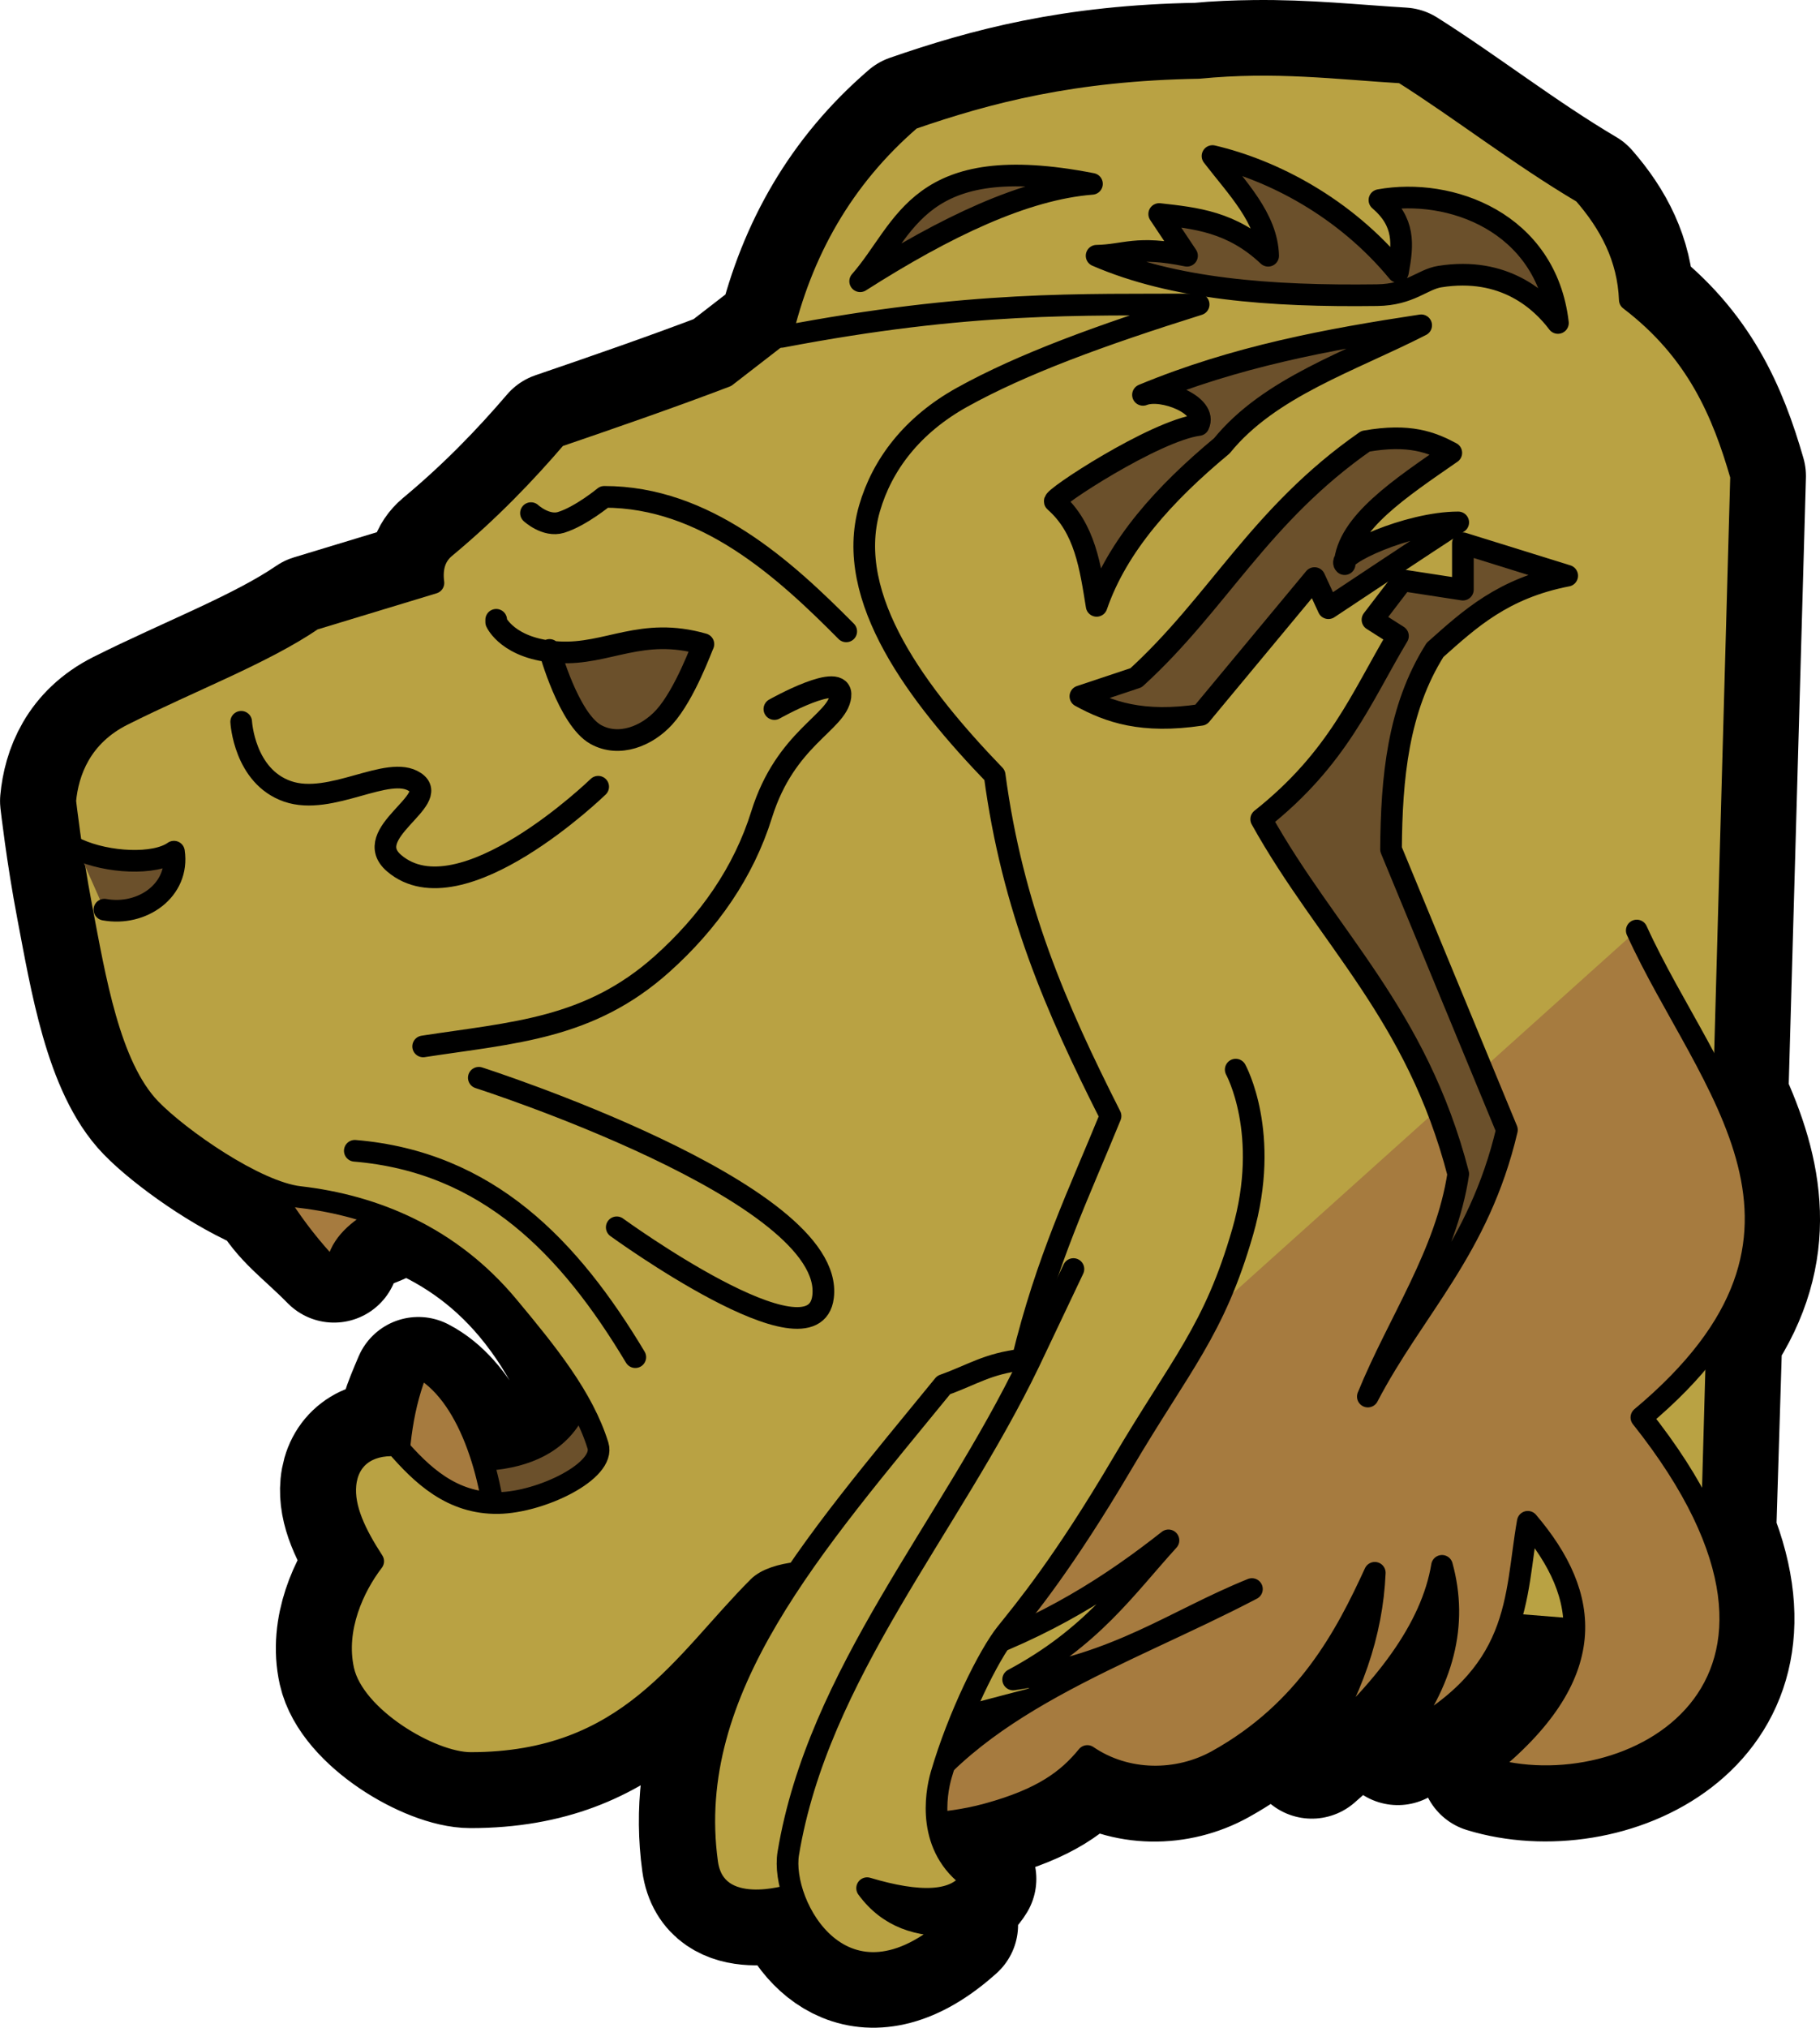 <?xml version="1.0" encoding="UTF-8" standalone="no"?>
<!-- Created with Inkscape (http://www.inkscape.org/) -->

<svg
   xmlns:dc="http://purl.org/dc/elements/1.1/"
   xmlns:cc="http://creativecommons.org/ns#"
   xmlns:rdf="http://www.w3.org/1999/02/22-rdf-syntax-ns#"
   xmlns:svg="http://www.w3.org/2000/svg"
   xmlns="http://www.w3.org/2000/svg"
   xmlns:sodipodi="http://sodipodi.sourceforge.net/DTD/sodipodi-0.dtd"
   xmlns:inkscape="http://www.inkscape.org/namespaces/inkscape"
   width="84.024"
   height="93.591"
   id="svg5580"
   version="1.1"
   inkscape:version="0.46+devel 22040"
   sodipodi:docname="New document 16">
  <defs
     id="defs5582">
    <inkscape:perspective
       sodipodi:type="inkscape:persp3d"
       inkscape:vp_x="0 : 526.18109 : 1"
       inkscape:vp_y="0 : 1000 : 0"
       inkscape:vp_z="744.09448 : 526.18109 : 1"
       inkscape:persp3d-origin="372.04724 : 350.78739 : 1"
       id="perspective5588" />
    <inkscape:perspective
       id="perspective5556"
       inkscape:persp3d-origin="0.5 : 0.33333333 : 1"
       inkscape:vp_z="1 : 0.5 : 1"
       inkscape:vp_y="0 : 1000 : 0"
       inkscape:vp_x="0 : 0.5 : 1"
       sodipodi:type="inkscape:persp3d" />
  </defs>
  <sodipodi:namedview
     id="base"
     pagecolor="#ffffff"
     bordercolor="#666666"
     borderopacity="1.0"
     inkscape:pageopacity="0.0"
     inkscape:pageshadow="2"
     inkscape:zoom="2.8"
     inkscape:cx="60.078731"
     inkscape:cy="34.911519"
     inkscape:document-units="px"
     inkscape:current-layer="layer1"
     showgrid="false"
     inkscape:window-width="1280"
     inkscape:window-height="751"
     inkscape:window-x="-4"
     inkscape:window-y="-4"
     inkscape:window-maximized="1" />
  <g
     inkscape:label="Layer 1"
     inkscape:groupmode="layer"
     id="layer1"
     transform="translate(-263.702,-356.995)">
    <g
       id="g5637">
      <path
         style="fill:#a67b3f;fill-opacity:1;fill-rule:evenodd;stroke:#000000;stroke-width:6;stroke-linecap:round;stroke-linejoin:round;stroke-miterlimit:4;stroke-opacity:1;stroke-dasharray:none;stroke-dashoffset:0;marker:none;visibility:visible;display:inline;overflow:visible;enable-background:accumulate"
         d="m 321.577,359.998 c 2.44,-0.032 4.604,0.207 6.875,0.344 2.675,1.687 5.383,3.813 8.344,5.562 1.214,1.391 2.049,2.978 2.125,4.938 3.103,2.364 4.311,5.197 5.156,8.125 l -0.812,28.656 c 1.622,3.504 2.358,7.101 -0.281,11.031 l -0.281,9.125 c 3.549,8.795 -4.912,12.498 -10.406,10.812 2.865,-2.291 4.033,-4.408 4.062,-6.406 l -3,-0.25 c -0.63,1.905 -1.92,3.741 -5.125,5.375 1.474,-1.861 2.232,-3.733 2.312,-5.594 l -1.031,-0.062 c -0.996,2.098 -2.834,4.184 -5.25,6.281 1.427,-2.169 2.31,-4.331 2.688,-6.5 l -0.438,-0.031 -0.281,0.062 c -1.272,2.42 -3.062,4.96 -6.344,6.781 -1.818,1.009 -4.196,1.044 -6,-0.188 -0.902,1.103 -2.048,1.956 -4.594,2.656 -0.859,0.236 -1.633,0.318 -2.312,0.375 0.119,0.917 0.523,1.895 1.562,2.625 -0.687,1.138 -2.415,1.153 -4.812,0.438 1.002,1.366 2.398,1.745 3.969,1.688 -3.972,3.568 -6.645,0.946 -7.406,-1.5 l -0.094,0.125 c 0,-3e-5 -3.513,1.127 -3.875,-1.5 -0.662,-4.797 1.249,-9.11 4.156,-13.375 -0.724,0.084 -1.417,0.292 -1.781,0.656 -3.482,3.482 -5.974,8.125 -13.281,8.125 -1.836,-2e-5 -5.386,-2.101 -5.875,-4.281 -0.432,-1.931 0.486,-3.871 1.375,-5.031 -0.816,-1.255 -1.385,-2.437 -1.281,-3.531 0.115,-1.218 1.024,-1.895 2.344,-1.812 0.052,0.06 0.103,0.128 0.156,0.188 0.119,-1.361 0.378,-1.951 0.875,-3.124 1.822,0.938 3.01,3.567 3.478,6.281 2.393,0.053 3.95,-1.721 5.163,-3.489 -0.691,-2.218 -1.689,-4.617 -3.508,-6.798 -1.66,-1.99 -3.645,-3.292 -5.75,-4.094 -0.008,0.004 -1.031,0.5 -1.039,0.504 -1.171,0.568 -2.421,0.645 -2.238,1.855 -1.319,-1.339 -2.157,-1.828 -2.918,-3.167 -1.993,-0.781 -4.492,-2.582 -5.562,-3.688 -1.911,-1.972 -2.572,-6.088 -3.188,-9.312 -0.481,-2.52 -0.75,-4.906 -0.75,-4.906 0.125,-1.356 0.735,-3.005 2.656,-3.969 3.159,-1.584 6.509,-2.85 8.781,-4.406 l 5.562,-1.688 c -0.087,-0.668 0.058,-1.231 0.531,-1.625 2.044,-1.701 3.69,-3.413 5.156,-5.125 2.715,-0.928 5.38,-1.854 7.812,-2.781 l 2.625,-2.031 c 0.936,-3.801 2.799,-7.144 5.938,-9.844 3.542,-1.226 7.448,-2.279 13.25,-2.375 0.89,-0.087 1.749,-0.114 2.562,-0.125 z m -10.281,75.438 -3.188,0.844 c -0.28,0.678 -0.521,1.377 -0.75,2.094 1.162,-1.122 2.494,-2.075 3.938,-2.938 z"
         id="path3605"
         sodipodi:nodetypes="ccccccccccccccccccscsccccccscssscscccccscsccsscsccscccccccccc" />
      <path
         style="fill:#6b502b;fill-opacity:1;fill-rule:evenodd;stroke:#000000;stroke-width:1;stroke-linecap:round;stroke-linejoin:round;stroke-miterlimit:4;stroke-opacity:1;stroke-dasharray:none;stroke-dashoffset:0;marker:none;visibility:visible;display:inline;overflow:visible;enable-background:accumulate"
         d="m 290.463,421.508 c -1.048,3.418 -5.58,3.235 -8.401,2.301 l -0.354,1.959 4.462,4.462 6.487,-3.745 0,-4.923 -2.194,-0.053 z"
         id="path3611"
         sodipodi:nodetypes="cc" />
      <path
         style="fill:#a67b3f;fill-opacity:1;fill-rule:evenodd;stroke:#000000;stroke-width:1;stroke-linecap:round;stroke-linejoin:round;stroke-miterlimit:4;stroke-opacity:1;stroke-dasharray:none;stroke-dashoffset:0;marker:none;visibility:visible;display:inline;overflow:visible;enable-background:accumulate"
         d="m 283.025,420.063 c -0.73,1.722 -0.987,3.734 -0.963,5.779 l 4.602,2.569 c -0.175,-3.349 -1.349,-7.17 -3.639,-8.348 z"
         id="path3613"
         sodipodi:nodetypes="cccc" />
      <path
         style="fill:#a67b3f;fill-opacity:1;fill-rule:evenodd;stroke:#000000;stroke-width:1;stroke-linecap:round;stroke-linejoin:round;stroke-miterlimit:4;stroke-opacity:1;stroke-dasharray:none;stroke-dashoffset:0;marker:none;visibility:visible;display:inline;overflow:visible;enable-background:accumulate"
         d="m 283.346,412.572 c -1.367,0.091 -4.363,1.361 -4.067,3.318 -1.826,-1.855 -3.024,-3.71 -3.853,-5.565 l 7.92,2.248 z"
         id="path3615"
         sodipodi:nodetypes="cccc" />
      <path
         style="fill:#b9a243;fill-opacity:1;fill-rule:evenodd;stroke:#000000;stroke-width:1;stroke-linecap:round;stroke-linejoin:round;stroke-miterlimit:4;stroke-opacity:1;stroke-dasharray:none;stroke-dashoffset:0;marker:none;visibility:visible;display:inline;overflow:visible;enable-background:accumulate"
         d="m 321.587,359.993 c 2.44,-0.032 4.604,0.207 6.875,0.344 2.675,1.687 5.383,3.813 8.344,5.562 1.214,1.391 2.049,2.978 2.125,4.938 3.103,2.364 4.311,5.197 5.156,8.125 l -0.812,28.656 c 1.622,3.504 2.358,7.101 -0.281,11.031 l -0.281,9.125 c 3.549,8.795 -4.912,12.498 -10.406,10.812 2.865,-2.291 4.033,-4.408 4.062,-6.406 l -3,-0.25 c -0.63,1.905 -1.92,3.741 -5.125,5.375 1.474,-1.861 2.232,-3.733 2.312,-5.594 l -1.031,-0.062 c -0.996,2.098 -2.834,4.184 -5.25,6.281 1.427,-2.169 2.31,-4.331 2.688,-6.5 l -0.438,-0.031 -0.281,0.062 c -1.272,2.42 -3.062,4.96 -6.344,6.781 -1.818,1.009 -4.196,1.044 -6,-0.188 -0.902,1.103 -2.048,1.956 -4.594,2.656 -2.239,0.616 -4.188,0.438 -4.188,0.438 1.471,-2.432 3.68,-4.22 6.188,-5.719 l -5.125,1.344 -5.969,7.688 c 0,0 -3.512,1.127 -3.875,-1.5 -0.662,-4.797 1.249,-9.11 4.156,-13.375 -0.724,0.084 -1.417,0.292 -1.781,0.656 -3.482,3.482 -5.974,8.125 -13.281,8.125 -1.836,10e-6 -5.387,-2.101 -5.875,-4.281 -0.432,-1.931 0.486,-3.871 1.375,-5.031 -0.816,-1.255 -1.385,-2.437 -1.281,-3.531 0.115,-1.218 1.023,-1.895 2.344,-1.812 1.17,1.349 2.564,2.694 4.719,2.656 1.978,-0.035 4.959,-1.484 4.594,-2.656 -0.691,-2.218 -2.337,-4.257 -4.156,-6.438 -2.657,-3.185 -6.139,-4.631 -9.625,-5.031 -2.029,-0.233 -5.55,-2.695 -6.875,-4.062 -1.91,-1.972 -2.572,-6.088 -3.188,-9.312 -0.481,-2.52 -0.75,-4.906 -0.75,-4.906 0.125,-1.356 0.735,-3.005 2.656,-3.969 3.159,-1.584 6.509,-2.85 8.781,-4.406 l 5.562,-1.688 c -0.087,-0.668 0.058,-1.231 0.531,-1.625 2.044,-1.701 3.69,-3.413 5.156,-5.125 2.715,-0.928 5.38,-1.854 7.812,-2.781 l 2.625,-2.031 c 0.936,-3.801 2.799,-7.144 5.938,-9.844 3.542,-1.226 7.448,-2.279 13.25,-2.375 0.89,-0.087 1.749,-0.114 2.562,-0.125 z"
         id="path3617" />
      <path
         style="fill:#b9a243;fill-opacity:1;fill-rule:evenodd;stroke:#000000;stroke-width:1;stroke-linecap:round;stroke-linejoin:round;stroke-miterlimit:4;stroke-opacity:1;stroke-dasharray:none;stroke-dashoffset:0;marker:none;visibility:visible;display:inline;overflow:visible;enable-background:accumulate"
         d="m 344.082,378.966 c -0.846,-2.928 -2.035,-5.77 -5.137,-8.134 -0.076,-1.96 -0.926,-3.533 -2.14,-4.923 -2.961,-1.75 -5.673,-3.878 -8.348,-5.565 -3.029,-0.182 -5.858,-0.563 -9.418,-0.214 -5.802,0.096 -9.729,1.129 -13.271,2.355 -3.2,2.753 -5.076,6.167 -5.993,10.06 8.77,-1.673 13.787,-1.471 19.265,-1.498 -4.544,1.427 -8.146,2.744 -10.916,4.281 -2.302,1.277 -3.695,3.107 -4.281,5.137 -1.195,4.139 2.256,8.655 5.779,12.308 0.822,6.135 2.823,10.735 5.351,15.733 -1.44,3.535 -2.952,6.63 -4.067,11.238 -1.652,0.203 -2.272,0.689 -3.639,1.177 -5.989,7.349 -12.024,14.023 -10.917,22.047 0.363,2.627 3.853,1.498 3.853,1.498 l 5.993,-7.706 20.335,-5.351 16.054,1.284 1.498,-53.726 z"
         id="path3619"
         sodipodi:nodetypes="ccccccccssccccsccccc" />
      <path
         style="fill:#a67b3f;fill-opacity:1;fill-rule:evenodd;stroke:#000000;stroke-width:1;stroke-linecap:round;stroke-linejoin:round;stroke-miterlimit:4;stroke-opacity:1;stroke-dasharray:none;stroke-dashoffset:0;marker:none;visibility:visible;display:inline;overflow:visible;enable-background:accumulate"
         d="m 339.266,399.943 c 3.258,7.173 10.405,13.957 0.214,22.475 10.029,12.613 -0.668,18.156 -7.171,16.161 5.337,-4.267 4.832,-7.93 1.926,-11.345 -0.622,3.498 -0.2,7.106 -5.993,10.06 2.12,-2.676 2.768,-5.351 2.033,-8.027 -0.476,2.89 -2.666,5.779 -5.993,8.669 1.831,-2.783 2.771,-5.565 2.89,-8.348 -1.328,2.89 -3.13,6.367 -7.278,8.669 -1.818,1.009 -4.189,1.017 -5.993,-0.214 -0.902,1.103 -2.056,1.976 -4.602,2.676 -2.239,0.616 -4.174,0.428 -4.174,0.428 3.335,-5.514 10.395,-7.675 16.375,-10.809 -3.581,1.447 -6.177,3.486 -11.024,4.174 3.618,-1.936 5.169,-4.216 7.171,-6.421 -2.603,2.046 -5.546,3.978 -9.846,5.458 2.402,-3.639 5.4,-7.278 6.207,-10.917"
         id="path3621"
         sodipodi:nodetypes="ccccccccscscccccc" />
      <path
         style="fill:#6b502b;fill-opacity:1;fill-rule:evenodd;stroke:#000000;stroke-width:1;stroke-linecap:round;stroke-linejoin:round;stroke-miterlimit:4;stroke-opacity:1;stroke-dasharray:none;stroke-dashoffset:0;marker:none;visibility:visible;display:inline;overflow:visible;enable-background:accumulate"
         d="m 314.115,365.481 c -8.077,-1.576 -8.547,2.034 -10.702,4.495 3.95,-2.52 7.606,-4.254 10.702,-4.495 z"
         id="path3623"
         sodipodi:nodetypes="ccc" />
      <path
         style="fill:#6b502b;fill-opacity:1;fill-rule:evenodd;stroke:#000000;stroke-width:1;stroke-linecap:round;stroke-linejoin:round;stroke-miterlimit:4;stroke-opacity:1;stroke-dasharray:none;stroke-dashoffset:0;marker:none;visibility:visible;display:inline;overflow:visible;enable-background:accumulate"
         d="m 329.313,372.009 c -4.281,0.649 -8.562,1.436 -12.843,3.211 0.888,-0.355 3.008,0.479 2.569,1.391 -2.045,0.27 -6.834,3.413 -6.636,3.532 1.398,1.227 1.638,3.034 1.927,4.816 0.96,-2.784 3.114,-5.17 5.779,-7.385 2.207,-2.716 5.948,-3.899 9.204,-5.565 z"
         id="path3625"
         sodipodi:nodetypes="ccccccc" />
      <path
         style="fill:#6b502b;fill-opacity:1;fill-rule:evenodd;stroke:#000000;stroke-width:1;stroke-linecap:round;stroke-linejoin:round;stroke-miterlimit:4;stroke-opacity:1;stroke-dasharray:none;stroke-dashoffset:0;marker:none;visibility:visible;display:inline;overflow:visible;enable-background:accumulate"
         d="m 330.704,377.896 c -0.911,-0.485 -1.925,-0.893 -3.96,-0.535 -4.895,3.412 -6.804,7.464 -10.595,10.917 l -2.569,0.856 c 1.313,0.719 2.842,1.266 5.565,0.856 l 5.244,-6.314 0.642,1.391 c 0,0 4.671,-3.104 5.993,-3.96 -2.316,6.4e-4 -5.644,1.527 -5.244,1.926 0.125,-1.902 2.582,-3.512 4.923,-5.137 z"
         id="path3627"
         sodipodi:nodetypes="cccccccccc" />
      <path
         style="fill:#6b502b;fill-opacity:1;fill-rule:evenodd;stroke:#000000;stroke-width:1;stroke-linecap:round;stroke-linejoin:round;stroke-miterlimit:4;stroke-opacity:1;stroke-dasharray:none;stroke-dashoffset:0;marker:none;visibility:visible;display:inline;overflow:visible;enable-background:accumulate"
         d="m 335.627,371.902 c -0.542,-4.658 -4.978,-6.265 -8.241,-5.672 1.179,1.013 1.096,2.021 0.856,3.318 -2.47,-2.995 -5.797,-4.701 -8.562,-5.351 1.126,1.466 2.524,2.865 2.569,4.602 -1.677,-1.58 -3.353,-1.736 -5.03,-1.926 l 1.284,1.926 c -2.353,-0.481 -2.834,-0.026 -4.174,0 3.544,1.534 7.983,1.885 12.95,1.819 1.528,-0.02 2.085,-0.728 2.89,-0.856 2.989,-0.477 4.689,1.119 5.458,2.14 z"
         id="path3629"
         sodipodi:nodetypes="ccccccccssc" />
      <path
         style="fill:#6b502b;fill-opacity:1;fill-rule:evenodd;stroke:#000000;stroke-width:1;stroke-linecap:round;stroke-linejoin:round;stroke-miterlimit:4;stroke-opacity:1;stroke-dasharray:none;stroke-dashoffset:0;marker:none;visibility:visible;display:inline;overflow:visible;enable-background:accumulate"
         d="m 336.055,383.568 -4.816,-1.498 0,2.14 -2.783,-0.428 -1.391,1.819 1.177,0.749 c -1.686,2.818 -2.756,5.637 -6.314,8.455 3.035,5.454 7.18,8.965 9.097,16.375 -0.561,3.702 -2.781,6.85 -4.174,10.274 2.142,-4.101 5.125,-6.798 6.421,-12.308 -1.784,-4.317 -3.567,-8.633 -5.351,-12.95 0.024,-3.286 0.316,-6.483 2.033,-9.204 1.586,-1.41 3.126,-2.848 6.1,-3.425 z"
         id="path3631"
         sodipodi:nodetypes="ccccccccccccc" />
      <path
         id="path3633"
         style="fill:#6b502b;fill-opacity:1;fill-rule:evenodd;stroke:#000000;stroke-width:1;stroke-linecap:round;stroke-linejoin:round;stroke-miterlimit:4;stroke-opacity:1;stroke-dasharray:none;stroke-dashoffset:0;marker:none;visibility:visible;display:inline;overflow:visible;enable-background:accumulate"
         d="m 289.072,386.993 c 0,0 0.878,3.212 2.141,3.906 1.07,0.589 2.354,0.08 3.157,-0.803 0.961,-1.057 1.766,-3.318 1.806,-3.371 -2.863,-0.822 -4.424,0.501 -6.676,0.375 -2.337,-0.131 -2.89,-1.391 -2.89,-1.391 l 0,-0.107"
         sodipodi:nodetypes="csscscc" />
      <path
         style="fill:#b9a243;fill-opacity:1;fill-rule:evenodd;stroke:#000000;stroke-width:1;stroke-linecap:round;stroke-linejoin:round;stroke-miterlimit:4;stroke-opacity:1;stroke-dasharray:none;stroke-dashoffset:0;marker:none;visibility:visible;display:inline;overflow:visible;enable-background:accumulate"
         d="m 320.751,406.364 c 0,0 1.632,2.943 0.321,7.492 -1.311,4.549 -2.836,6.074 -5.565,10.702 -2.729,4.629 -4.495,6.743 -5.351,7.813 -0.805,1.006 -2.201,3.812 -2.997,6.529 -0.27,0.923 -0.665,3.372 1.391,4.816 -0.687,1.138 -2.419,1.143 -4.816,0.428 1.002,1.366 2.389,1.77 3.96,1.712 -5.037,4.525 -7.995,-0.93 -7.599,-3.318 1.373,-8.277 7.452,-15.038 11.131,-22.689 0,0 2.033,-4.281 2.033,-4.281"
         id="path3635"
         sodipodi:nodetypes="csszscccssc" />
      <path
         style="fill:#6b502b;fill-opacity:1;fill-rule:evenodd;stroke:#000000;stroke-width:1;stroke-linecap:round;stroke-linejoin:round;stroke-miterlimit:4;stroke-opacity:1;stroke-dasharray:none;stroke-dashoffset:0;marker:none;visibility:visible;display:inline;overflow:visible;enable-background:accumulate"
         d="m 267.292,396.197 c 1.373,0.623 3.55,0.741 4.441,0.107 0.265,1.782 -1.476,2.994 -3.211,2.676"
         id="path3637"
         sodipodi:nodetypes="ccc" />
      <path
         style="fill:none;stroke:#000000;stroke-width:1;stroke-linecap:round;stroke-linejoin:round;stroke-miterlimit:4;stroke-opacity:1;stroke-dasharray:none;stroke-dashoffset:0;marker:none;visibility:visible;display:inline;overflow:visible;enable-background:accumulate"
         d="m 280.082,410.11 c 6.146,0.514 9.923,4.474 12.95,9.525"
         id="path3639"
         sodipodi:nodetypes="cc" />
      <path
         style="fill:none;stroke:#000000;stroke-width:1;stroke-linecap:round;stroke-linejoin:round;stroke-miterlimit:4;stroke-opacity:1;stroke-dasharray:none;stroke-dashoffset:0;marker:none;visibility:visible;display:inline;overflow:visible;enable-background:accumulate"
         d="m 288.215,380.678 c 0,0 0.696,0.642 1.391,0.428 0.904,-0.278 1.994,-1.179 1.994,-1.179 4.66,0 8.293,3.306 11.17,6.209"
         id="path3641"
         sodipodi:nodetypes="cssc" />
      <path
         style="fill:none;stroke:#000000;stroke-width:1;stroke-linecap:round;stroke-linejoin:round;stroke-miterlimit:4;stroke-opacity:1;stroke-dasharray:none;stroke-dashoffset:0;marker:none;visibility:visible;display:inline;overflow:visible;enable-background:accumulate"
         d="m 292.175,413.642 c 0,0 9.1,6.614 9.525,3.211 0.603,-4.823 -15.893,-10.114 -15.893,-10.114"
         id="path3643"
         sodipodi:nodetypes="csc" />
      <path
         style="fill:none;stroke:#000000;stroke-width:1;stroke-linecap:round;stroke-linejoin:round;stroke-miterlimit:4;stroke-opacity:1;stroke-dasharray:none;stroke-dashoffset:0;marker:none;visibility:visible;display:inline;overflow:visible;enable-background:accumulate"
         d="m 299.453,389.722 c 0,0 3.197,-1.806 3.05,-0.589 -0.147,1.217 -2.534,1.912 -3.639,5.458 -0.829,2.662 -2.44,4.97 -4.602,6.903 -3.357,3.001 -6.85,3.157 -11.024,3.799"
         id="path3645"
         sodipodi:nodetypes="csssc" />
      <path
         style="fill:none;stroke:#000000;stroke-width:1;stroke-linecap:round;stroke-linejoin:round;stroke-miterlimit:4;stroke-opacity:1;stroke-dasharray:none;stroke-dashoffset:0;marker:none;visibility:visible;display:inline;overflow:visible;enable-background:accumulate"
         d="m 274.837,390.31 c 0,0 0.134,2.515 2.14,3.211 2.007,0.696 4.656,-1.258 5.886,-0.428 1.231,0.829 -2.572,2.374 -0.963,3.746 3.077,2.622 9.418,-3.532 9.418,-3.532"
         id="path3647"
         sodipodi:nodetypes="csssc" />
    </g>
  </g>
</svg>
